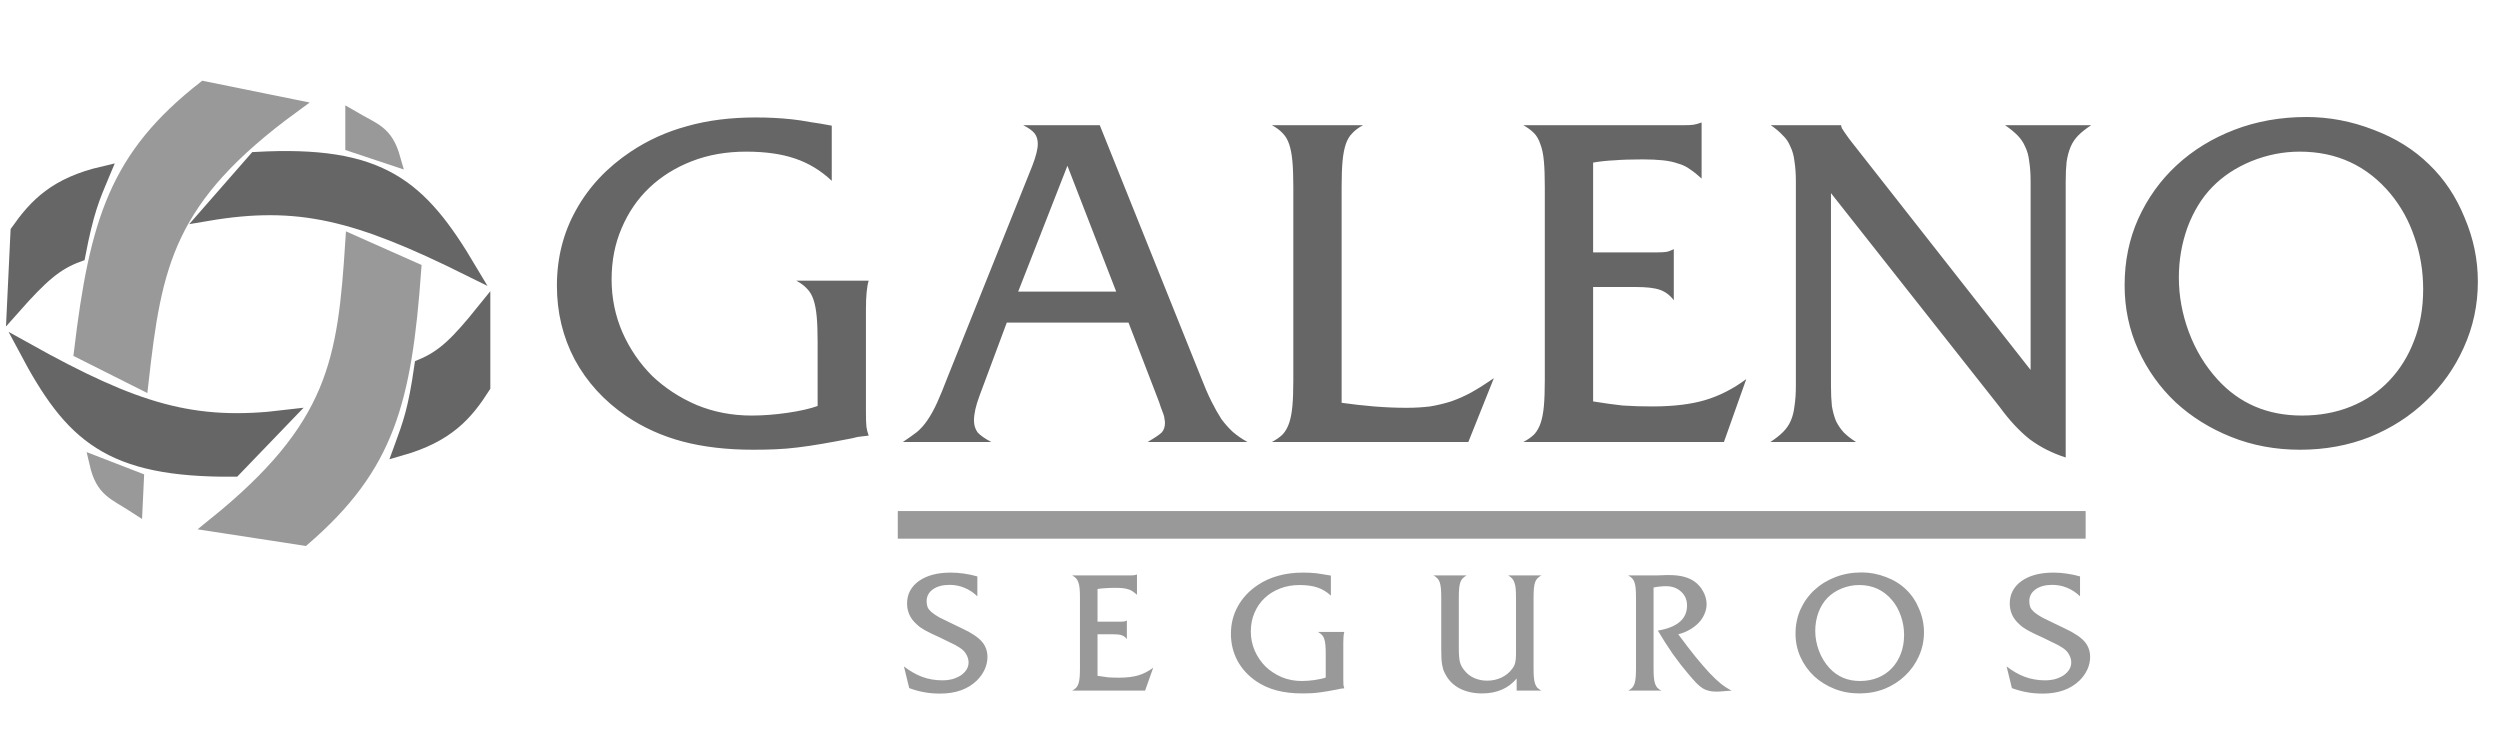 <svg width="181" height="53" viewBox="0 0 181 53" fill="none" xmlns="http://www.w3.org/2000/svg">
<path d="M60.219 13.091C59.427 12.343 58.536 11.804 57.546 11.474C56.578 11.144 55.401 10.979 54.015 10.979C52.585 10.979 51.276 11.21 50.088 11.672C48.9 12.134 47.877 12.772 47.019 13.586C46.161 14.4 45.49 15.379 45.006 16.523C44.522 17.645 44.28 18.877 44.28 20.219C44.28 21.583 44.544 22.87 45.072 24.08C45.6 25.268 46.315 26.313 47.217 27.215C48.141 28.095 49.219 28.799 50.451 29.327C51.683 29.833 53.003 30.086 54.411 30.086C55.247 30.086 56.116 30.02 57.018 29.888C57.92 29.756 58.646 29.591 59.196 29.393V24.773C59.196 24.025 59.174 23.409 59.13 22.925C59.086 22.441 59.009 22.034 58.899 21.704C58.789 21.374 58.635 21.11 58.437 20.912C58.239 20.692 57.975 20.494 57.645 20.318H62.892C62.76 20.758 62.694 21.44 62.694 22.364V29.756C62.694 30.306 62.705 30.68 62.727 30.878C62.749 31.076 62.804 31.296 62.892 31.538C62.65 31.56 62.463 31.582 62.331 31.604C62.221 31.604 62.001 31.648 61.671 31.736C60.879 31.89 60.164 32.022 59.526 32.132C58.888 32.242 58.294 32.33 57.744 32.396C57.216 32.462 56.688 32.506 56.16 32.528C55.654 32.55 55.115 32.561 54.543 32.561C52.629 32.561 50.924 32.363 49.428 31.967C47.932 31.571 46.568 30.955 45.336 30.119C43.73 29.019 42.487 27.655 41.607 26.027C40.749 24.399 40.32 22.617 40.32 20.681C40.32 18.679 40.782 16.853 41.706 15.203C42.63 13.531 43.95 12.123 45.666 10.979C46.92 10.143 48.284 9.527 49.758 9.131C51.232 8.713 52.882 8.504 54.708 8.504C55.192 8.504 55.643 8.515 56.061 8.537C56.479 8.559 56.897 8.592 57.315 8.636C57.733 8.68 58.173 8.746 58.635 8.834C59.119 8.9 59.647 8.988 60.219 9.098V13.091ZM77.281 12.002L73.717 21.11H80.812L77.281 12.002ZM72.892 23.354L70.912 28.667C70.648 29.371 70.516 29.965 70.516 30.449C70.516 30.779 70.604 31.065 70.78 31.307C70.978 31.527 71.308 31.758 71.77 32H65.368C65.764 31.736 66.105 31.494 66.391 31.274C66.677 31.032 66.93 30.746 67.15 30.416C67.392 30.064 67.623 29.646 67.843 29.162C68.063 28.678 68.316 28.062 68.602 27.314L74.74 12.002C75.004 11.32 75.136 10.792 75.136 10.418C75.136 10.11 75.059 9.857 74.905 9.659C74.751 9.461 74.476 9.263 74.08 9.065H79.624L86.95 27.314C87.214 27.996 87.467 28.579 87.709 29.063C87.951 29.547 88.193 29.976 88.435 30.35C88.699 30.702 88.974 31.01 89.26 31.274C89.568 31.538 89.92 31.78 90.316 32H83.089C83.617 31.692 83.958 31.461 84.112 31.307C84.266 31.131 84.343 30.9 84.343 30.614C84.343 30.526 84.332 30.438 84.31 30.35C84.31 30.262 84.288 30.152 84.244 30.02C84.2 29.888 84.134 29.712 84.046 29.492C83.98 29.272 83.881 28.997 83.749 28.667L81.703 23.354H72.892ZM97.134 29.162C97.904 29.272 98.685 29.36 99.477 29.426C100.291 29.492 101.072 29.525 101.82 29.525C102.436 29.525 103.008 29.492 103.536 29.426C104.064 29.338 104.57 29.217 105.054 29.063C105.56 28.887 106.055 28.667 106.539 28.403C107.045 28.117 107.584 27.776 108.156 27.38L106.308 32H92.085C92.415 31.824 92.679 31.637 92.877 31.439C93.075 31.219 93.229 30.944 93.339 30.614C93.449 30.284 93.526 29.877 93.57 29.393C93.614 28.909 93.636 28.293 93.636 27.545V13.52C93.636 12.772 93.614 12.156 93.57 11.672C93.526 11.188 93.449 10.781 93.339 10.451C93.229 10.121 93.075 9.857 92.877 9.659C92.679 9.439 92.415 9.241 92.085 9.065H98.685C98.355 9.241 98.091 9.439 97.893 9.659C97.695 9.857 97.541 10.121 97.431 10.451C97.321 10.781 97.244 11.188 97.2 11.672C97.156 12.156 97.134 12.772 97.134 13.52V29.162ZM115.342 29.063C116.156 29.195 116.871 29.294 117.487 29.36C118.125 29.404 118.84 29.426 119.632 29.426C121.15 29.426 122.426 29.272 123.46 28.964C124.494 28.656 125.484 28.15 126.43 27.446L124.813 32H110.293C110.623 31.824 110.887 31.637 111.085 31.439C111.283 31.219 111.437 30.944 111.547 30.614C111.657 30.284 111.734 29.877 111.778 29.393C111.822 28.887 111.844 28.26 111.844 27.512V13.52C111.844 12.772 111.822 12.156 111.778 11.672C111.734 11.166 111.646 10.748 111.514 10.418C111.404 10.088 111.25 9.824 111.052 9.626C110.854 9.428 110.601 9.241 110.293 9.065H121.876C122.206 9.065 122.448 9.054 122.602 9.032C122.756 9.01 122.954 8.955 123.196 8.867V12.926C122.91 12.662 122.635 12.442 122.371 12.266C122.107 12.068 121.81 11.925 121.48 11.837C121.172 11.727 120.809 11.65 120.391 11.606C119.973 11.562 119.489 11.54 118.939 11.54C118.103 11.54 117.421 11.562 116.893 11.606C116.365 11.628 115.848 11.683 115.342 11.771V18.272H119.995C120.259 18.272 120.468 18.261 120.622 18.239C120.776 18.217 120.963 18.151 121.183 18.041V21.737C120.897 21.363 120.556 21.11 120.16 20.978C119.786 20.846 119.214 20.78 118.444 20.78H115.342V29.063ZM132.562 27.908C132.562 28.48 132.584 28.975 132.628 29.393C132.694 29.789 132.793 30.152 132.925 30.482C133.079 30.79 133.266 31.065 133.486 31.307C133.728 31.549 134.025 31.78 134.377 32H128.173C128.547 31.758 128.855 31.516 129.097 31.274C129.339 31.032 129.526 30.757 129.658 30.449C129.79 30.141 129.878 29.789 129.922 29.393C129.988 28.975 130.021 28.48 130.021 27.908V13.157C130.021 12.585 129.988 12.101 129.922 11.705C129.878 11.287 129.779 10.924 129.625 10.616C129.493 10.286 129.306 10.011 129.064 9.791C128.844 9.549 128.558 9.307 128.206 9.065H133.288C133.31 9.153 133.332 9.23 133.354 9.296C133.398 9.34 133.442 9.406 133.486 9.494C133.552 9.582 133.629 9.692 133.717 9.824C133.805 9.956 133.937 10.132 134.113 10.352L147.016 26.786V13.157C147.016 12.585 146.983 12.101 146.917 11.705C146.873 11.287 146.774 10.924 146.62 10.616C146.488 10.308 146.301 10.033 146.059 9.791C145.817 9.549 145.52 9.307 145.168 9.065H151.405C151.031 9.307 150.723 9.549 150.481 9.791C150.239 10.033 150.052 10.308 149.92 10.616C149.788 10.924 149.689 11.287 149.623 11.705C149.579 12.101 149.557 12.585 149.557 13.157V33.122C148.589 32.814 147.72 32.374 146.95 31.802C146.202 31.208 145.476 30.427 144.772 29.459L132.562 13.982V27.908ZM166.494 10.979C165.306 10.979 164.14 11.21 162.996 11.672C161.874 12.134 160.928 12.761 160.158 13.553C159.41 14.323 158.816 15.291 158.376 16.457C157.958 17.623 157.749 18.833 157.749 20.087C157.749 21.429 157.991 22.749 158.475 24.047C158.959 25.345 159.652 26.489 160.554 27.479C162.138 29.217 164.173 30.086 166.659 30.086C167.957 30.086 169.145 29.866 170.223 29.426C171.301 28.986 172.225 28.359 172.995 27.545C173.765 26.731 174.359 25.774 174.777 24.674C175.217 23.552 175.437 22.309 175.437 20.945C175.437 19.625 175.228 18.371 174.81 17.183C174.414 15.995 173.831 14.939 173.061 14.015C171.367 11.991 169.178 10.979 166.494 10.979ZM166.989 8.471C168.639 8.471 170.256 8.779 171.84 9.395C173.424 9.989 174.766 10.825 175.866 11.903C176.966 12.959 177.824 14.246 178.44 15.764C179.078 17.26 179.397 18.8 179.397 20.384C179.397 22.078 179.056 23.673 178.374 25.169C177.714 26.643 176.801 27.93 175.635 29.03C174.491 30.13 173.138 30.999 171.576 31.637C170.014 32.253 168.331 32.561 166.527 32.561C164.745 32.561 163.084 32.253 161.544 31.637C160.004 31.021 158.662 30.185 157.518 29.129C156.374 28.051 155.472 26.786 154.812 25.334C154.152 23.882 153.822 22.32 153.822 20.648C153.822 18.91 154.152 17.304 154.812 15.83C155.494 14.334 156.418 13.047 157.584 11.969C158.772 10.869 160.169 10.011 161.775 9.395C163.381 8.779 165.119 8.471 166.989 8.471Z" fill="#666666"/>
<path d="M70.76 43.172C70.488 42.908 70.18 42.704 69.836 42.56C69.492 42.416 69.132 42.344 68.756 42.344C68.252 42.344 67.848 42.452 67.544 42.668C67.24 42.884 67.088 43.172 67.088 43.532C67.088 43.692 67.112 43.836 67.16 43.964C67.216 44.084 67.312 44.204 67.448 44.324C67.592 44.444 67.784 44.572 68.024 44.708C68.272 44.836 68.584 44.988 68.96 45.164C69.224 45.284 69.448 45.392 69.632 45.488C69.824 45.576 69.992 45.66 70.136 45.74C70.28 45.82 70.404 45.896 70.508 45.968C70.612 46.032 70.712 46.104 70.808 46.184C71.264 46.544 71.492 47.004 71.492 47.564C71.492 47.876 71.424 48.18 71.288 48.476C71.152 48.772 70.96 49.04 70.712 49.28C70.064 49.904 69.18 50.216 68.06 50.216C67.652 50.216 67.276 50.184 66.932 50.12C66.596 50.064 66.228 49.964 65.828 49.82L65.444 48.248C65.876 48.584 66.316 48.836 66.764 49.004C67.22 49.172 67.708 49.256 68.228 49.256C68.5 49.256 68.752 49.224 68.984 49.16C69.216 49.088 69.416 48.996 69.584 48.884C69.752 48.764 69.884 48.628 69.98 48.476C70.076 48.316 70.124 48.144 70.124 47.96C70.124 47.792 70.084 47.628 70.004 47.468C69.932 47.308 69.832 47.172 69.704 47.06C69.632 46.996 69.552 46.936 69.464 46.88C69.384 46.824 69.284 46.764 69.164 46.7C69.044 46.636 68.896 46.564 68.72 46.484C68.552 46.396 68.34 46.292 68.084 46.172C67.836 46.06 67.62 45.96 67.436 45.872C67.26 45.784 67.104 45.704 66.968 45.632C66.832 45.552 66.712 45.476 66.608 45.404C66.512 45.332 66.42 45.252 66.332 45.164C66.124 44.98 65.96 44.76 65.84 44.504C65.728 44.248 65.672 43.98 65.672 43.7C65.672 43.356 65.744 43.048 65.888 42.776C66.04 42.496 66.252 42.26 66.524 42.068C66.804 41.868 67.136 41.716 67.52 41.612C67.912 41.508 68.348 41.456 68.828 41.456C69.164 41.456 69.484 41.48 69.788 41.528C70.092 41.568 70.416 41.636 70.76 41.732V43.172ZM79.461 48.932C79.757 48.98 80.017 49.016 80.241 49.04C80.473 49.056 80.733 49.064 81.021 49.064C81.573 49.064 82.037 49.008 82.413 48.896C82.789 48.784 83.149 48.6 83.493 48.344L82.905 50H77.625C77.745 49.936 77.841 49.868 77.913 49.796C77.985 49.716 78.041 49.616 78.081 49.496C78.121 49.376 78.149 49.228 78.165 49.052C78.181 48.868 78.189 48.64 78.189 48.368V43.28C78.189 43.008 78.181 42.784 78.165 42.608C78.149 42.424 78.117 42.272 78.069 42.152C78.029 42.032 77.973 41.936 77.901 41.864C77.829 41.792 77.737 41.724 77.625 41.66H81.837C81.957 41.66 82.045 41.656 82.101 41.648C82.157 41.64 82.229 41.62 82.317 41.588V43.064C82.213 42.968 82.113 42.888 82.017 42.824C81.921 42.752 81.813 42.7 81.693 42.668C81.581 42.628 81.449 42.6 81.297 42.584C81.145 42.568 80.969 42.56 80.769 42.56C80.465 42.56 80.217 42.568 80.025 42.584C79.833 42.592 79.645 42.612 79.461 42.644V45.008H81.153C81.249 45.008 81.325 45.004 81.381 44.996C81.437 44.988 81.505 44.964 81.585 44.924V46.268C81.481 46.132 81.357 46.04 81.213 45.992C81.077 45.944 80.869 45.92 80.589 45.92H79.461V48.932ZM96.355 43.124C96.067 42.852 95.743 42.656 95.383 42.536C95.031 42.416 94.603 42.356 94.099 42.356C93.579 42.356 93.103 42.44 92.671 42.608C92.239 42.776 91.867 43.008 91.555 43.304C91.243 43.6 90.999 43.956 90.823 44.372C90.647 44.78 90.559 45.228 90.559 45.716C90.559 46.212 90.655 46.68 90.847 47.12C91.039 47.552 91.299 47.932 91.627 48.26C91.963 48.58 92.355 48.836 92.803 49.028C93.251 49.212 93.731 49.304 94.243 49.304C94.547 49.304 94.863 49.28 95.191 49.232C95.519 49.184 95.783 49.124 95.983 49.052V47.372C95.983 47.1 95.975 46.876 95.959 46.7C95.943 46.524 95.915 46.376 95.875 46.256C95.835 46.136 95.779 46.04 95.707 45.968C95.635 45.888 95.539 45.816 95.419 45.752H97.327C97.279 45.912 97.255 46.16 97.255 46.496V49.184C97.255 49.384 97.259 49.52 97.267 49.592C97.275 49.664 97.295 49.744 97.327 49.832C97.239 49.84 97.171 49.848 97.123 49.856C97.083 49.856 97.003 49.872 96.883 49.904C96.595 49.96 96.335 50.008 96.103 50.048C95.871 50.088 95.655 50.12 95.455 50.144C95.263 50.168 95.071 50.184 94.879 50.192C94.695 50.2 94.499 50.204 94.291 50.204C93.595 50.204 92.975 50.132 92.431 49.988C91.887 49.844 91.391 49.62 90.943 49.316C90.359 48.916 89.907 48.42 89.587 47.828C89.275 47.236 89.119 46.588 89.119 45.884C89.119 45.156 89.287 44.492 89.623 43.892C89.959 43.284 90.439 42.772 91.063 42.356C91.519 42.052 92.015 41.828 92.551 41.684C93.087 41.532 93.687 41.456 94.351 41.456C94.527 41.456 94.691 41.46 94.843 41.468C94.995 41.476 95.147 41.488 95.299 41.504C95.451 41.52 95.611 41.544 95.779 41.576C95.955 41.6 96.147 41.632 96.355 41.672V43.124ZM109.806 49.124C109.206 49.844 108.37 50.204 107.298 50.204C106.69 50.204 106.15 50.084 105.678 49.844C105.214 49.596 104.87 49.252 104.646 48.812C104.582 48.7 104.53 48.588 104.49 48.476C104.458 48.364 104.43 48.24 104.406 48.104C104.382 47.96 104.366 47.8 104.358 47.624C104.35 47.44 104.346 47.22 104.346 46.964V43.28C104.346 43.008 104.338 42.784 104.322 42.608C104.306 42.432 104.278 42.284 104.238 42.164C104.198 42.044 104.142 41.948 104.07 41.876C103.998 41.796 103.902 41.724 103.782 41.66H106.182C106.07 41.724 105.974 41.796 105.894 41.876C105.822 41.948 105.766 42.044 105.726 42.164C105.686 42.284 105.658 42.432 105.642 42.608C105.626 42.784 105.618 43.008 105.618 43.28V46.964C105.618 47.388 105.646 47.716 105.702 47.948C105.766 48.172 105.886 48.384 106.062 48.584C106.246 48.808 106.478 48.98 106.758 49.1C107.038 49.22 107.342 49.28 107.67 49.28C108.046 49.28 108.394 49.204 108.714 49.052C109.042 48.892 109.302 48.676 109.494 48.404C109.598 48.268 109.666 48.128 109.698 47.984C109.738 47.832 109.758 47.636 109.758 47.396V43.28C109.758 43.008 109.75 42.784 109.734 42.608C109.718 42.432 109.686 42.284 109.638 42.164C109.598 42.044 109.542 41.948 109.47 41.876C109.398 41.796 109.306 41.724 109.194 41.66H111.594C111.482 41.724 111.386 41.796 111.306 41.876C111.234 41.948 111.178 42.044 111.138 42.164C111.098 42.284 111.07 42.432 111.054 42.608C111.038 42.784 111.03 43.008 111.03 43.28V48.38C111.03 48.652 111.038 48.876 111.054 49.052C111.07 49.228 111.098 49.376 111.138 49.496C111.178 49.616 111.234 49.716 111.306 49.796C111.386 49.868 111.482 49.936 111.594 50H109.806V49.124ZM119.718 48.38C119.718 48.652 119.726 48.876 119.742 49.052C119.758 49.228 119.786 49.376 119.826 49.496C119.866 49.616 119.922 49.716 119.994 49.796C120.066 49.868 120.162 49.936 120.282 50H117.882C118.002 49.936 118.098 49.868 118.17 49.796C118.242 49.716 118.298 49.616 118.338 49.496C118.378 49.376 118.406 49.228 118.422 49.052C118.438 48.876 118.446 48.652 118.446 48.38V43.28C118.446 43.008 118.438 42.784 118.422 42.608C118.406 42.432 118.378 42.284 118.338 42.164C118.298 42.044 118.242 41.948 118.17 41.876C118.098 41.796 118.002 41.724 117.882 41.66H119.718C119.774 41.66 119.85 41.66 119.946 41.66C120.05 41.66 120.17 41.656 120.306 41.648C120.418 41.64 120.518 41.636 120.606 41.636C120.694 41.636 120.774 41.636 120.846 41.636C121.262 41.636 121.618 41.676 121.914 41.756C122.218 41.836 122.486 41.96 122.718 42.128C122.974 42.32 123.178 42.564 123.33 42.86C123.482 43.148 123.558 43.444 123.558 43.748C123.558 43.988 123.506 44.224 123.402 44.456C123.306 44.688 123.166 44.9 122.982 45.092C122.798 45.284 122.578 45.452 122.322 45.596C122.074 45.74 121.802 45.848 121.506 45.92C121.978 46.56 122.398 47.108 122.766 47.564C123.134 48.012 123.466 48.396 123.762 48.716C124.066 49.036 124.346 49.3 124.602 49.508C124.858 49.708 125.114 49.872 125.37 50C125.178 50.016 125.018 50.028 124.89 50.036C124.77 50.044 124.67 50.052 124.59 50.06C124.51 50.068 124.442 50.072 124.386 50.072C124.33 50.072 124.27 50.072 124.206 50.072C124.022 50.072 123.858 50.052 123.714 50.012C123.57 49.98 123.422 49.92 123.27 49.832C123.126 49.736 122.974 49.608 122.814 49.448C122.654 49.28 122.466 49.068 122.25 48.812C121.874 48.372 121.494 47.884 121.11 47.348C120.734 46.804 120.374 46.24 120.03 45.656C121.438 45.416 122.142 44.812 122.142 43.844C122.142 43.428 121.998 43.092 121.71 42.836C121.43 42.572 121.062 42.44 120.606 42.44C120.47 42.44 120.334 42.448 120.198 42.464C120.07 42.472 119.91 42.496 119.718 42.536V48.38ZM134.604 42.356C134.172 42.356 133.748 42.44 133.332 42.608C132.924 42.776 132.58 43.004 132.3 43.292C132.028 43.572 131.812 43.924 131.652 44.348C131.5 44.772 131.424 45.212 131.424 45.668C131.424 46.156 131.512 46.636 131.688 47.108C131.864 47.58 132.116 47.996 132.444 48.356C133.02 48.988 133.76 49.304 134.664 49.304C135.136 49.304 135.568 49.224 135.96 49.064C136.352 48.904 136.688 48.676 136.968 48.38C137.248 48.084 137.464 47.736 137.616 47.336C137.776 46.928 137.856 46.476 137.856 45.98C137.856 45.5 137.78 45.044 137.628 44.612C137.484 44.18 137.272 43.796 136.992 43.46C136.376 42.724 135.58 42.356 134.604 42.356ZM134.784 41.444C135.384 41.444 135.972 41.556 136.548 41.78C137.124 41.996 137.612 42.3 138.012 42.692C138.412 43.076 138.724 43.544 138.948 44.096C139.18 44.64 139.296 45.2 139.296 45.776C139.296 46.392 139.172 46.972 138.924 47.516C138.684 48.052 138.352 48.52 137.928 48.92C137.512 49.32 137.02 49.636 136.452 49.868C135.884 50.092 135.272 50.204 134.616 50.204C133.968 50.204 133.364 50.092 132.804 49.868C132.244 49.644 131.756 49.34 131.34 48.956C130.924 48.564 130.596 48.104 130.356 47.576C130.116 47.048 129.996 46.48 129.996 45.872C129.996 45.24 130.116 44.656 130.356 44.12C130.604 43.576 130.94 43.108 131.364 42.716C131.796 42.316 132.304 42.004 132.888 41.78C133.472 41.556 134.104 41.444 134.784 41.444ZM150.594 43.172C150.322 42.908 150.014 42.704 149.67 42.56C149.326 42.416 148.966 42.344 148.59 42.344C148.086 42.344 147.682 42.452 147.378 42.668C147.074 42.884 146.922 43.172 146.922 43.532C146.922 43.692 146.946 43.836 146.994 43.964C147.05 44.084 147.146 44.204 147.282 44.324C147.426 44.444 147.618 44.572 147.858 44.708C148.106 44.836 148.418 44.988 148.794 45.164C149.058 45.284 149.282 45.392 149.466 45.488C149.658 45.576 149.826 45.66 149.97 45.74C150.114 45.82 150.238 45.896 150.342 45.968C150.446 46.032 150.546 46.104 150.642 46.184C151.098 46.544 151.326 47.004 151.326 47.564C151.326 47.876 151.258 48.18 151.122 48.476C150.986 48.772 150.794 49.04 150.546 49.28C149.898 49.904 149.014 50.216 147.894 50.216C147.486 50.216 147.11 50.184 146.766 50.12C146.43 50.064 146.062 49.964 145.662 49.82L145.278 48.248C145.71 48.584 146.15 48.836 146.598 49.004C147.054 49.172 147.542 49.256 148.062 49.256C148.334 49.256 148.586 49.224 148.818 49.16C149.05 49.088 149.25 48.996 149.418 48.884C149.586 48.764 149.718 48.628 149.814 48.476C149.91 48.316 149.958 48.144 149.958 47.96C149.958 47.792 149.918 47.628 149.838 47.468C149.766 47.308 149.666 47.172 149.538 47.06C149.466 46.996 149.386 46.936 149.298 46.88C149.218 46.824 149.118 46.764 148.998 46.7C148.878 46.636 148.73 46.564 148.554 46.484C148.386 46.396 148.174 46.292 147.918 46.172C147.67 46.06 147.454 45.96 147.27 45.872C147.094 45.784 146.938 45.704 146.802 45.632C146.666 45.552 146.546 45.476 146.442 45.404C146.346 45.332 146.254 45.252 146.166 45.164C145.958 44.98 145.794 44.76 145.674 44.504C145.562 44.248 145.506 43.98 145.506 43.7C145.506 43.356 145.578 43.048 145.722 42.776C145.874 42.496 146.086 42.26 146.358 42.068C146.638 41.868 146.97 41.716 147.354 41.612C147.746 41.508 148.182 41.456 148.662 41.456C148.998 41.456 149.318 41.48 149.622 41.528C149.926 41.568 150.25 41.636 150.594 41.732V43.172Z" fill="#999999"/>
<line x1="65" y1="38" x2="151" y2="38" stroke="#999999" stroke-width="2"/>
<path d="M15.5 38C24.293 30.913 24.945 26.136 25.5 17.5L30 19.5C29.31 29.074 28.069 33.754 22 39L15.5 38Z" fill="#999999" stroke="#999999"/>
<path d="M29.015 32.459L29 32.5C32.384 31.536 33.745 29.973 35 28V22.5C33.095 24.866 32.091 25.839 30.5 26.5C30.05 29.65 29.675 30.668 29.015 32.459Z" fill="#666666" stroke="#666666"/>
<path d="M18.5 11.5L15 15.5C21.607 14.38 25.822 15.437 34 19.5C30.402 13.444 27.593 10.994 18.5 11.5Z" fill="#666666" stroke="#666666"/>
<path d="M28.5 11.5L25.5 10.5V8.5C27.109 9.443 27.944 9.536 28.5 11.5Z" fill="#999999" stroke="#999999"/>
<path d="M21.213 7.686C12.094 14.348 11.216 19.09 10.252 27.689L5.852 25.478C6.995 15.948 8.456 11.331 14.768 6.379L21.213 7.686Z" fill="#999999" stroke="#999999"/>
<path d="M7.45 12.58L7.467 12.54C4.041 13.342 2.607 14.839 1.261 16.751L1 22.244C3.015 19.971 4.064 19.047 5.685 18.462C6.284 15.337 6.706 14.338 7.45 12.58Z" fill="#666666" stroke="#666666"/>
<path d="M16.96 34.014L20.646 30.185C13.993 30.99 9.833 29.735 1.857 25.288C5.164 31.508 7.853 34.089 16.96 34.014Z" fill="#666666" stroke="#666666"/>
<path d="M6.971 33.54L9.92 34.681L9.826 36.679C8.263 35.661 7.433 35.529 6.971 33.54Z" fill="#999999" stroke="#999999"/>
</svg>
